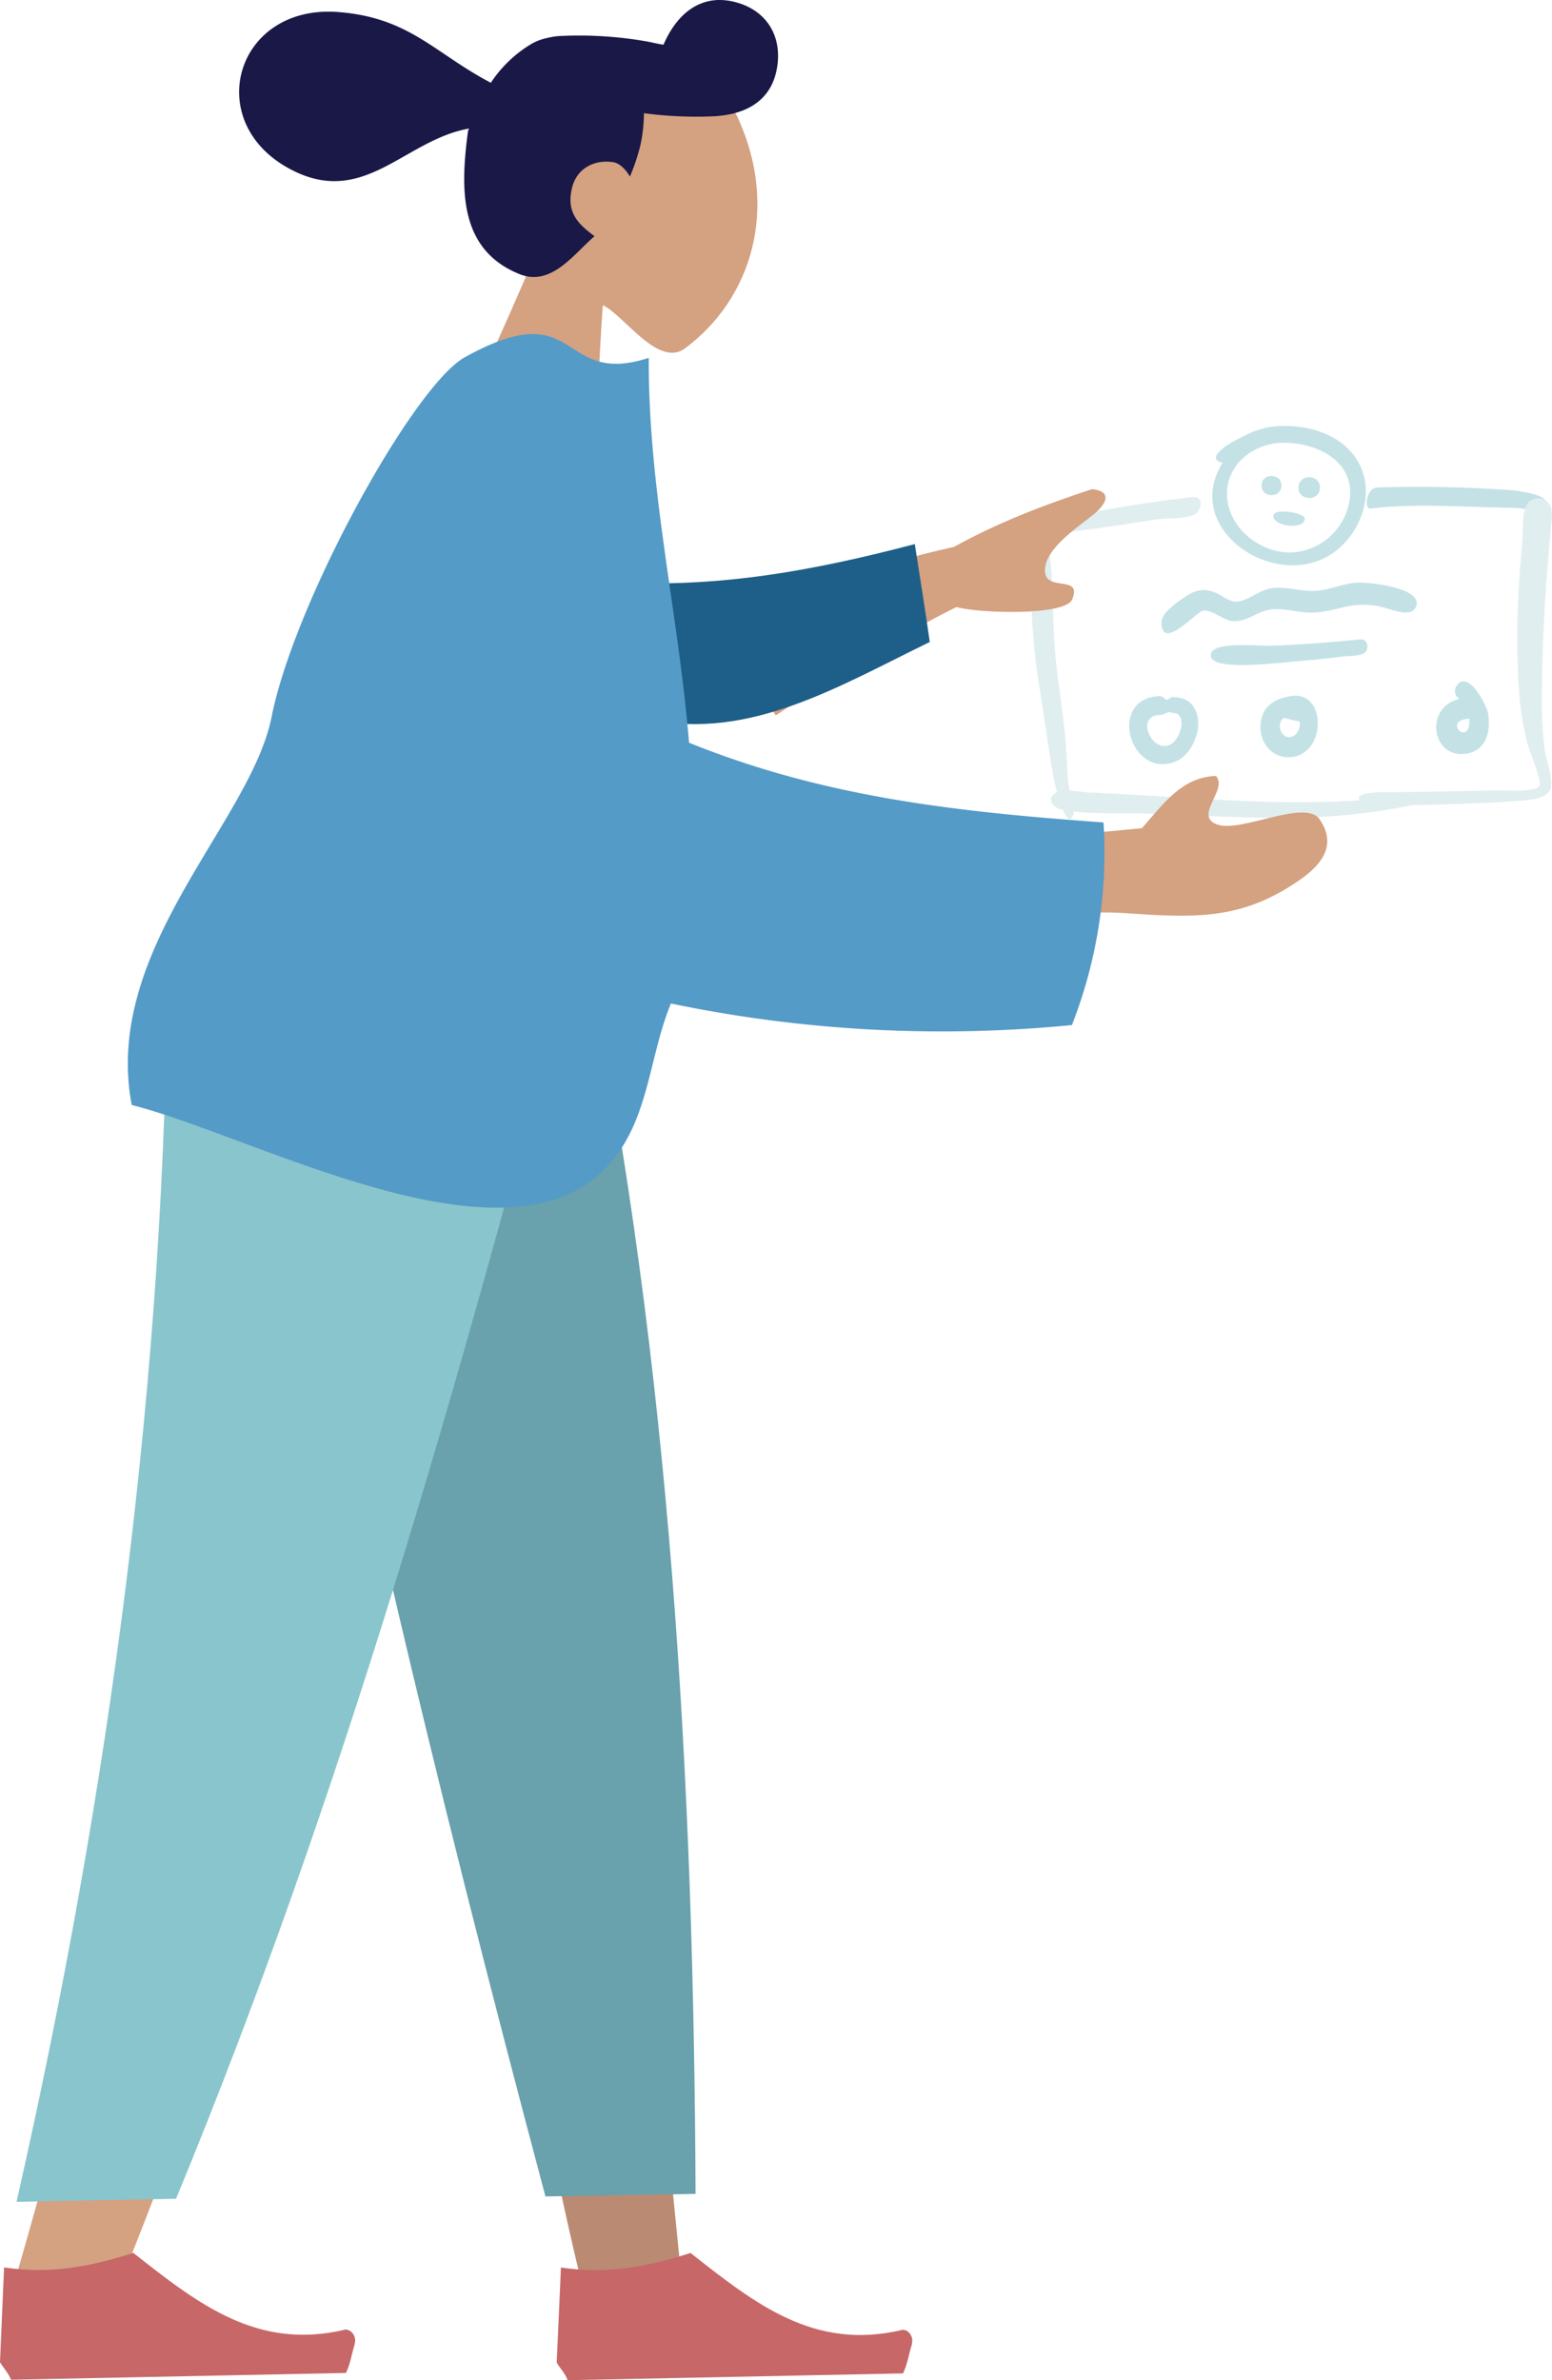<?xml version="1.0" encoding="UTF-8"?>
<svg xmlns="http://www.w3.org/2000/svg" xmlns:xlink="http://www.w3.org/1999/xlink" id="Group_141" data-name="Group 141" width="438.147" height="671.824" viewBox="0 0 438.147 671.824">
  <defs>
    <clipPath id="clip-path">
      <rect id="Rectangle_87" data-name="Rectangle 87" width="438.147" height="671.825" fill="none"></rect>
    </clipPath>
    <clipPath id="clip-path-2">
      <rect id="Rectangle_86" data-name="Rectangle 86" width="438.147" height="671.825" fill="#449dd3"></rect>
    </clipPath>
    <clipPath id="clip-path-3">
      <rect id="Rectangle_85" data-name="Rectangle 85" width="148.446" height="110.977" fill="none"></rect>
    </clipPath>
  </defs>
  <g id="Group_140" data-name="Group 140" clip-path="url(#clip-path)">
    <g id="Group_139" data-name="Group 139">
      <g id="Group_138" data-name="Group 138" clip-path="url(#clip-path-2)">
        <g id="Group_137" data-name="Group 137" transform="translate(289.702 120.23)" opacity="0.5">
          <g id="Group_136" data-name="Group 136">
            <g id="Group_135" data-name="Group 135" clip-path="url(#clip-path-3)">
              <path id="Path_83" data-name="Path 83" d="M233.972,79.681c9.2.194,19.637,5.287,18.182,16.073a17.527,17.527,0,0,1-15.829,14.87c-8.518.593-17.52-5.941-18.674-14.611-1.3-9.753,7.327-16.525,16.321-16.331m-4.511-4.392c-3.729.557-7.292,2.517-10.576,4.27-1.254.669-7.608,4.753-2.624,5.768C204.252,104.7,232.514,122.685,248.4,110.1c7.136-5.653,10.893-16.369,6.281-24.759-4.772-8.676-16.084-11.421-25.224-10.051" transform="translate(-160.816 -74.954)" fill="#89c5cc" fill-rule="evenodd"></path>
              <path id="Path_84" data-name="Path 84" d="M222.031,86.463c0,3.617,5.614,3.617,5.614,0s-5.614-3.617-5.614,0" transform="translate(-155.583 -69.641)" fill="#89c5cc" fill-rule="evenodd"></path>
              <path id="Path_85" data-name="Path 85" d="M228.52,86.91c0,3.922,6.087,3.922,6.087,0s-6.087-3.922-6.087,0" transform="translate(-151.663 -69.509)" fill="#89c5cc" fill-rule="evenodd"></path>
              <path id="Path_86" data-name="Path 86" d="M224.158,91.02c-.82,2.976,8.521,4.5,8.832,1.057.148-1.644-8.259-3.133-8.832-1.057" transform="translate(-154.329 -65.863)" fill="#89c5cc" fill-rule="evenodd"></path>
              <path id="Path_87" data-name="Path 87" d="M241.61,91.8c10.747-1.291,21.83-.693,32.63-.387,2.7.077,5.406.152,8.108.2,1.718.029,5.43.853,6.93.048,6.142-3.292-5.906-4.886-7.614-5.038a371.716,371.716,0,0,0-38.095-.781c-3.187.124-3.875,6.185-1.96,5.956" transform="translate(-144.399 -68.483)" fill="#89c5cc" fill-rule="evenodd"></path>
              <path id="Path_88" data-name="Path 88" d="M326.184,144.145c.093-11.262.5-22.6,1.362-33.826.351-4.576.775-9.148,1.126-13.724.165-2.156.93-5.175-.337-7.066a3.861,3.861,0,0,0-5.895-.627c-2.066,2.676-1.466,7.164-1.724,10.4-.395,4.974-.871,9.947-1.108,14.931a228.8,228.8,0,0,0,.21,29.1,88.318,88.318,0,0,0,2.215,13.418c.481,2.018,4.307,11.01,3.5,12.25-1.248,1.923-10.46,1.2-12.454,1.25-5.128.138-10.261.226-15.388.322q-6.588.125-13.174.183c-1.744.014-11.99-.3-9.717,2.291-25.418,1.771-51.318-1.185-76.581-2.2-1.275-.053-3.364-.414-5.292-.517a16.854,16.854,0,0,1-.467-2.342c-.332-4.06-.419-8.131-.778-12.192-.659-7.425-1.936-14.777-2.7-22.192s-.683-14.833-1.124-22.256c-.075-1.272-.255-11.692-2.886-14.223a11.938,11.938,0,0,0,4.414.44c9.369-.756,18.674-2.384,27.965-3.782,2.658-.4,8.689-.115,10.895-1.444,1.907-1.152,2.663-5.184-.658-4.857-9.263.991-18.477,2.533-27.672,4.049-2.457.406-4.91.839-7.361,1.282-1.638.3-5.959.273-7.228,1.261-1.543,1.2-1.705,2.011-1.182,2.555-.727-.2-1.6.115-2.645,1.161-1.978,2.575-.119,8.915.117,11.933.284,3.62.422,7.247.587,10.874a180.476,180.476,0,0,0,2.183,20.877c1.266,7.768,2.342,15.569,3.614,23.334a53.812,53.812,0,0,0,1.311,5.948c-3.42,1.748-1.1,4.528,1.615,5.022l.059.01c.845,2.061,2.027,3.97,2.95,1.209a2.768,2.768,0,0,0,.109-.767c7,.792,14.7.3,21.591.581,14.931.61,29.956,1.525,44.9,1.062a173.8,173.8,0,0,0,17.72-1.5c3.438-.462,6.888-1.014,10.272-1.78.242-.055.611-.112,1.036-.181l.205,0q7.769-.118,15.53-.433c4.344-.18,8.708-.273,13.038-.682,2.69-.255,8.375-.209,10.025-2.913,1.5-2.459-1.007-8.8-1.365-11.557a107.89,107.89,0,0,1-.826-14.676" transform="translate(-180.606 -67.398)" fill="#c1dee2" fill-rule="evenodd"></path>
              <path id="Path_89" data-name="Path 89" d="M259.309,102.538c-4.139.354-7.966,2.3-12.143,2.323-3.506.021-6.958-1.028-10.482-.873-4.135.181-6.411,2.855-10.033,3.749-2.882.711-4.7-1.495-7.236-2.472-3.2-1.234-5.569-.6-8.314,1.269-2.016,1.37-6.721,4.446-6.684,7.218.107,8.4,9.905-3.2,11.88-3.343,2.624-.188,5.555,2.8,8.348,2.974,3.691.226,6.057-2.154,9.456-3.02,3.438-.877,7.152.2,10.6.531,3.933.38,7.374-.5,11.177-1.434a22.563,22.563,0,0,1,10.572-.1c2.526.517,8.824,3.513,9.931-.34,1.506-5.248-14.173-6.729-17.067-6.482" transform="translate(-166.223 -58.306)" fill="#89c5cc" fill-rule="evenodd"></path>
              <path id="Path_90" data-name="Path 90" d="M255.325,112.517c-8.481.823-17.011,1.543-25.532,1.776-3.689.1-17.876-1.484-16.616,3.208,1.078,4.02,20.381,1.489,24.313,1.182,4.341-.337,8.673-.808,12.993-1.355,1.53-.192,5.228.006,6.307-1.277,1.033-1.226.523-3.733-1.464-3.534" transform="translate(-160.979 -52.271)" fill="#89c5cc" fill-rule="evenodd"></path>
              <path id="Path_91" data-name="Path 91" d="M205.493,127.834m1.79-.024c2.114-.064,1.66-1.181,3.77-.6.972.268,1.073-.13,1.827.8,1.471,1.813.087,5.763-1.365,7.226-5.37,5.41-11.815-7.185-4.231-7.427m0-5.308c-14.7.494-8.551,23.2,4.246,18.569,5.284-1.914,8.606-10.54,5.5-15.388-1.511-2.358-3.439-2.775-5.972-2.94-.589-.038-1.328.816-1.7.778-.874-.095-.791-1.068-2.076-1.019" transform="translate(-169.654 -46.234)" fill="#89c5cc" fill-rule="evenodd"></path>
              <path id="Path_92" data-name="Path 92" d="M228.5,128.659c-.261-.08,4.642,1.346,4.106.786,1.144,1.19-.395,4.007-1.691,4.5-3.136,1.19-4.9-3.688-2.416-5.287m2.177-6.158c-4.6.65-8.157,2.571-8.785,7.69-.581,4.726,2.611,9.51,7.648,9.6,10.977.2,11.31-18.713,1.137-17.293" transform="translate(-155.71 -46.281)" fill="#89c5cc" fill-rule="evenodd"></path>
              <path id="Path_93" data-name="Path 93" d="M262.085,130.4c.645,8.389-8.059.711,0,0m-3.734-8.976a2.537,2.537,0,0,0,1.036,3.437c-10.26,2.169-7.937,17.612,2.506,15.332,5.311-1.161,6.286-6.745,5.5-11.357-.377-2.194-5.84-12.877-9.034-7.412" transform="translate(-137.014 -47.814)" fill="#89c5cc" fill-rule="evenodd"></path>
            </g>
          </g>
        </g>
        <path id="Path_94" data-name="Path 94" d="M105.643,61.143c-4.344-10.527-8.768-22.814-3.891-33.562C115.8-3.384,149.45,4.7,160.467,29.45s3.9,50.12-15.213,64.359c-7.626,5.68-17.455-9.66-23.228-12.152-1.091,15.324-1.577,31.377-2.841,46.96-13.156-3.149-26.339-6.293-39.476-9.538,9.09-19.154,17.662-38.355,25.934-57.937" transform="translate(48.149 4.505)" fill="#d4a181" fill-rule="evenodd"></path>
        <path id="Path_95" data-name="Path 95" d="M142.426,66.664c-5.836,5-12.2,14.3-21.135,10.725-16.977-6.787-16.756-23.6-14.7-39.567.072-.56.178-1.522.585-1.567-17.9,3.011-29.234,21.616-49.1,12.268C31.034,35.8,40.474,1.108,70.086,3.4,90.224,4.963,97.19,14.99,113.146,23.36a35.611,35.611,0,0,1,11.185-10.8,14.439,14.439,0,0,1,4.514-1.79,19.653,19.653,0,0,1,3.535-.59,110.613,110.613,0,0,1,24.377,1.442c1.525.244,3.5.789,5.139.985C165.5,4.22,172.1-1.724,181.583.452s14.129,9.984,12.234,19.342-9.61,12.776-18.471,13.059a112.347,112.347,0,0,1-18.978-.9,44.346,44.346,0,0,1-.991,9.013,57.073,57.073,0,0,1-2.966,8.866c-.993-1.732-2.788-3.778-4.772-4.068-5.547-.81-10.277,1.97-11.56,7.215-1.63,6.657,1.3,10.027,6.347,13.684" transform="translate(25.422 0)" fill="#191847" fill-rule="evenodd"></path>
        <path id="Path_96" data-name="Path 96" d="M47.271,169.686c14.7,66.005,39.245,143.961,54.491,206.443s19.244,106.06,33.554,165.1c9.018-3.123,18.88-1.2,28.292-2.055-12.069-122.8-26.772-246.19-26.462-369.762-29.919-.132-60.26-2.031-89.875.271" transform="translate(28.554 101.816)" fill="#ba8b72" fill-rule="evenodd"></path>
        <path id="Path_97" data-name="Path 97" d="M46.124,167.76c-.645,62.1,3.45,119.186-2.6,182.347s-23.06,131.127-41.03,193.03a201.328,201.328,0,0,0,30.163-.64c25.062-61.831,46.194-130.017,69.018-191.564s32.678-120.29,51.651-181.805c-35.9.329-71.538-.018-107.2-1.368" transform="translate(1.503 101.336)" fill="#d4a181" fill-rule="evenodd"></path>
        <path id="Path_98" data-name="Path 98" d="M46.063,168.346c20.959,117.8,49.33,234.336,80.1,349.923q21.19-.356,42.379-.72c-.525-116.9-7.067-233.144-30.3-347.977-30.722-.789-61.451-.683-92.177-1.226" transform="translate(27.825 101.69)" fill="#69a1ac" fill-rule="evenodd"></path>
        <path id="Path_99" data-name="Path 99" d="M45.548,168.024C45.025,286.835,29.181,404.211,2.911,519.978q22.519-.4,45.034-.869c47.031-113.833,80.013-230.628,111.36-349.5-37.91-1.107-75.84-.9-113.756-1.585" transform="translate(1.758 101.496)" fill="#89c5cc" fill-rule="evenodd"></path>
        <path id="Path_100" data-name="Path 100" d="M0,427.285c.374-8.919.78-17.837,1.155-26.756,12.895,1.936,24.184-.148,36.494-4.1C56.166,411.06,72.7,423.849,97.194,418.148c1.227-.285.059-.229,0,0,1.869-.435,3.5,1.88,2.966,3.7-.035.119.022.208-.027.361-.865,2.687-1.177,5.455-2.465,8.105-17.406.354-41.8.847-57.558,1.168l-37.018.749c-.6-1.76-2.1-3.292-3.091-4.944" transform="translate(0 239.463)" fill="#c76768" fill-rule="evenodd"></path>
        <path id="Path_101" data-name="Path 101" d="M97.977,427.386c.395-8.949.824-17.9,1.2-26.847,12.919,1.939,24.252-.143,36.587-4.1,18.57,14.645,34.994,27.5,59.568,21.767,1.076-.25.04-.213,0,0,1.875-.438,3.46,1.917,2.935,3.723-.034.115.019.209-.03.361-.873,2.7-1.193,5.481-2.49,8.144-17.426.355-41.843.847-57.626,1.168l-37.06.749c-.592-1.766-2.095-3.306-3.081-4.966" transform="translate(59.183 239.472)" fill="#c76768" fill-rule="evenodd"></path>
        <path id="Path_102" data-name="Path 102" d="M125.7,123.368c22.34-8.117,44.468-15.816,67.7-21,12.5-6.907,25.37-11.823,38.972-16.3,5.521.584,4.514,3.858.252,7.284s-13.647,9.565-13.557,15.742,10.664.95,7.7,8.089c-1.973,4.761-26.825,3.912-32.673,2.153-18.22,9.076-34.349,19.571-51.022,30.6-5.589-9-11.344-17.855-17.374-26.566M212.16,185.1c11.437-1.185,22.866-2.2,34.3-3.33,5.911-6.713,11.3-14.494,20.91-14.736,3.439,3.88-6.448,11.23.3,13.687s24.954-7.408,28.985-1.408c5.962,8.877-1.795,14.927-9.562,19.581-14.517,8.694-26.987,8.134-45.56,6.838-9.711-.677-27.862.669-38.645,3.624,2.337-8.275,6.285-16.137,9.275-24.255" transform="translate(75.928 51.992)" fill="#d4a181" fill-rule="evenodd"></path>
        <path id="Path_103" data-name="Path 103" d="M111.119,106.526c29.773,1.618,56.285-3.295,84.861-10.787,1.407,9.244,2.919,18.257,4.22,27.638-25.052,12.143-50.593,27.816-78.876,21.881-22.29-4.676-22.141-24.054-10.2-38.732" transform="translate(62.281 57.832)" fill="#1d5f88" fill-rule="evenodd"></path>
        <path id="Path_104" data-name="Path 104" d="M180.933,174.129c38.539,15.546,75.939,19.505,117.006,22.508a133.423,133.423,0,0,1-8.922,57.181,375.5,375.5,0,0,1-113.2-6.083c-6.768,16.321-6.054,35.825-20.628,48.507-29.964,26.071-97.373-11.153-131.6-19.863-8.328-44,33.584-79.8,39.492-109.528,6.469-32.559,40.089-93.516,54.578-101.541,33.036-18.294,26.016,8.583,51.9.189-.156,37.424,8.389,72.073,11.376,108.63" transform="translate(13.591 35.51)" fill="#549bc7" fill-rule="evenodd"></path>
      </g>
    </g>
  </g>
</svg>
